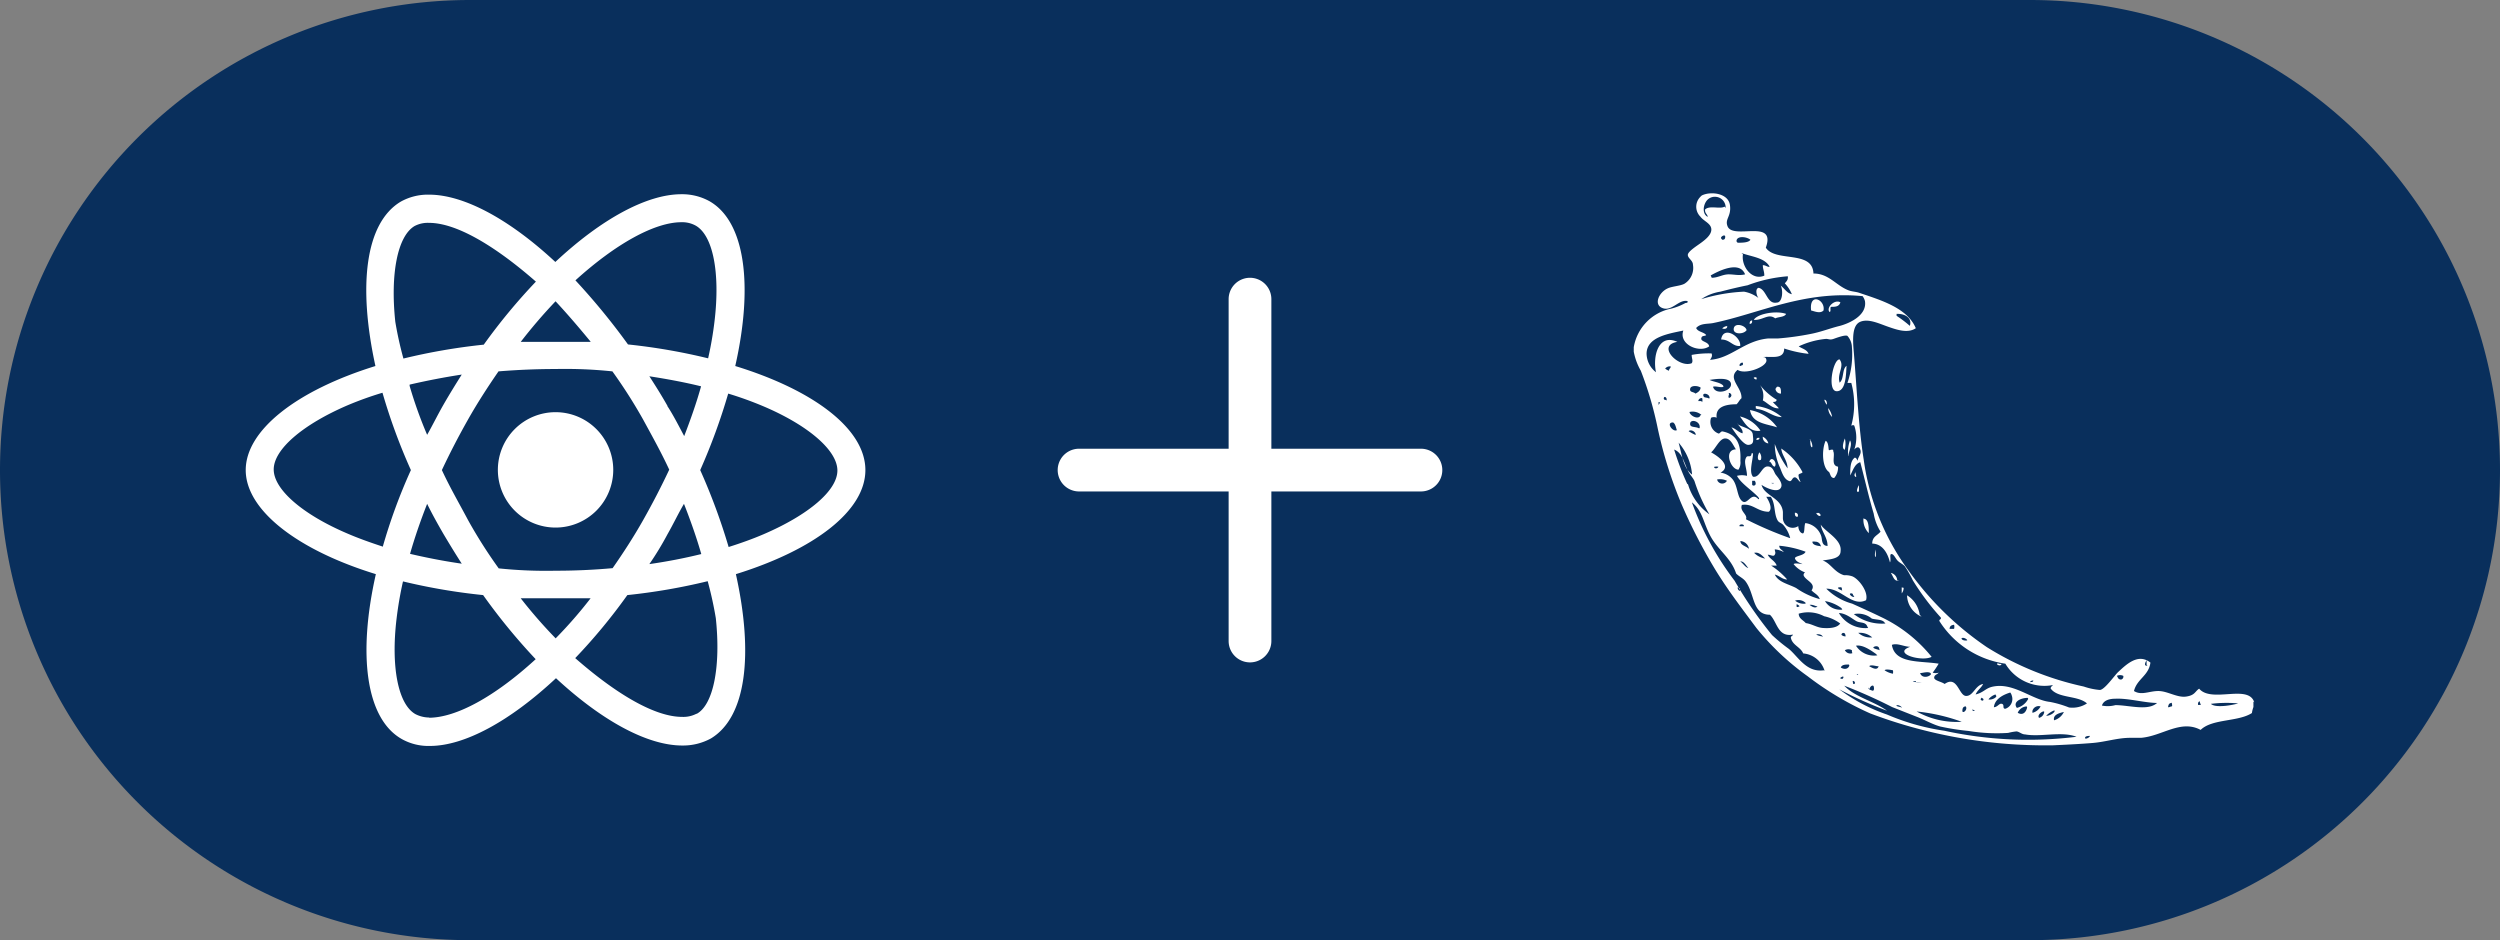 <svg xmlns="http://www.w3.org/2000/svg" xmlns:xlink="http://www.w3.org/1999/xlink" viewBox="0 0 117 44"><rect x="0" y="0" width="117" height="44" fill="#808080" stroke="none"/><defs><style>.cls-1{fill:none;}.cls-2{fill:#092f5c;}.cls-3{fill:#fff;}.cls-4{clip-path:url(#clip-path);}</style><clipPath id="clip-path"><rect class="cls-1" x="46.5" y="9.99" width="24" height="24"/></clipPath></defs><title>flask</title><g id="Layer_2" data-name="Layer 2"><g id="Layer_3" data-name="Layer 3"><g id="Layer_3-2" data-name="Layer 3"><path class="cls-2" d="M22,0H95a22,22,0,0,1,22,22h0A22,22,0,0,1,95,44H22A22,22,0,0,1,0,22H0A22,22,0,0,1,22,0Z"/></g><g id="layer"><g id="react_JS" data-name="react JS"><path class="cls-3" d="M40.5,22c0-1.92-2.41-3.74-6.09-4.87.85-3.76.47-6.75-1.2-7.71a2.64,2.64,0,0,0-1.32-.33h0c-1.62,0-3.75,1.16-5.9,3.17-2.15-2-4.28-3.15-5.91-3.15h0a2.6,2.6,0,0,0-1.33.33c-1.66,1-2,3.94-1.18,7.69-3.68,1.14-6.07,3-6.07,4.87s2.41,3.74,6.09,4.87c-.85,3.76-.47,6.75,1.2,7.71a2.55,2.55,0,0,0,1.33.33c1.62,0,3.75-1.16,5.9-3.17,2.16,2,4.28,3.15,5.91,3.15a2.72,2.72,0,0,0,1.34-.33c1.66-1,2-3.94,1.17-7.69C38.11,25.73,40.5,23.91,40.5,22ZM31.89,10.4h0a1.3,1.3,0,0,1,.67.16c.81.46,1.15,2.21.88,4.47a16.63,16.63,0,0,1-.3,1.74,28,28,0,0,0-3.75-.65,31.51,31.51,0,0,0-2.46-3C28.85,11.38,30.66,10.4,31.89,10.4ZM20.76,25c.28.47.56.93.85,1.38-.84-.12-1.65-.28-2.42-.46.22-.77.49-1.55.8-2.34C20.23,24.07,20.5,24.55,20.76,25Zm-1.59-7c.78-.18,1.59-.34,2.44-.47-.29.46-.58.93-.85,1.4s-.53,1-.77,1.42a20.1,20.1,0,0,1-.82-2.29Zm1.51,4c.37-.79.78-1.58,1.22-2.36s.94-1.55,1.43-2.26c.88-.07,1.77-.11,2.67-.11a21.28,21.28,0,0,1,2.66.11,23.79,23.79,0,0,1,1.43,2.24c.43.79.86,1.56,1.23,2.36-.37.79-.78,1.58-1.22,2.36s-.94,1.55-1.43,2.25q-1.32.12-2.67.12a21.36,21.36,0,0,1-2.66-.11,22.73,22.73,0,0,1-1.43-2.25C21.48,23.54,21.05,22.8,20.68,22Zm10.56,3c.27-.47.52-1,.77-1.42.31.79.59,1.58.81,2.35-.77.19-1.59.35-2.43.47A14,14,0,0,0,31.24,25Zm0-6c-.27-.48-.56-.94-.85-1.39.84.13,1.65.28,2.42.47-.21.76-.49,1.55-.79,2.33-.26-.49-.52-1-.79-1.41Zm-3.6-3H24.37A24.43,24.43,0,0,1,26,14.1c.55.59,1.09,1.22,1.64,1.89ZM19.4,10.58a1.33,1.33,0,0,1,.68-.15h0c1.23,0,3,1,5,2.75a27.48,27.48,0,0,0-2.44,2.95,28.15,28.15,0,0,0-3.76.65,17,17,0,0,1-.38-1.72C18.26,12.8,18.61,11.05,19.4,10.58Zm-1.49,15c-.58-.19-1.14-.39-1.65-.61-2.09-.89-3.45-2.06-3.45-3s1.36-2.1,3.45-3a16,16,0,0,1,1.64-.59A27.4,27.4,0,0,0,19.23,22a25.88,25.88,0,0,0-1.32,3.6Zm2.2,8a1.44,1.44,0,0,1-.67-.16c-.81-.46-1.15-2.22-.88-4.47a17.1,17.1,0,0,1,.3-1.74,28,28,0,0,0,3.75.64,28.22,28.22,0,0,0,2.46,3c-1.92,1.76-3.73,2.74-5,2.74ZM26,29.87A22.52,22.52,0,0,1,24.37,28h3.27A20.83,20.83,0,0,1,26,29.88ZM32.6,33.4a1.33,1.33,0,0,1-.68.15c-1.23,0-3-1-5-2.75a26.53,26.53,0,0,0,2.44-2.95,28.15,28.15,0,0,0,3.76-.65,17.23,17.23,0,0,1,.38,1.73c.24,2.25-.11,4.06-.9,4.48ZM35.74,25c-.51.22-1.07.42-1.64.6A28.76,28.76,0,0,0,32.77,22a28.38,28.38,0,0,0,1.31-3.58,16.44,16.44,0,0,1,1.66.6c2.09.89,3.45,2.06,3.45,3S37.83,24.1,35.74,25Z"/><path class="cls-3" d="M26,24.69a2.7,2.7,0,1,0-2.7-2.7,2.7,2.7,0,0,0,2.7,2.7Z"/></g><g id="plus"><g class="cls-4"><path class="cls-3" d="M58.5,13a1,1,0,0,0-1,1v7h-7a1,1,0,0,0,0,2h7v7a1,1,0,0,0,2,0V23h7a1,1,0,0,0,0-2h-7V14A1,1,0,0,0,58.5,13Z"/></g></g><g id="flask"><path class="cls-3" d="M84.76,14.53c-.1-.87.68-.5.58,0C85.19,14.69,84.92,14.57,84.76,14.53Zm.93-.17c.19,0,.38,0,.44-.21-.27-.16-.68.25-.51.45C85.71,14.59,85.63,14.41,85.69,14.36Zm-2.61.54c.17-.08.43-.05.51-.21-.48-.17-1.36,0-1.51.28C82.5,15,82.76,14.65,83.08,14.9ZM82,15a.1.1,0,0,0-.11.09.1.1,0,0,0,0,.07C82,15.15,82,15.08,82,15Zm-.26.47c0-.23-.55-.4-.6-.1S81.61,15.65,81.73,15.46Zm-.9-.21a.36.36,0,0,0-.24.11C80.68,15.41,80.86,15.4,80.83,15.25Zm-.28.63c.41,0,.53.34.88.3C81.5,15.77,80.66,15.21,80.55,15.88Zm5.53,2c-.12-.41.25-.76,0-1.07-.31,0-.59,1.49-.13,1.49s.43-.9.46-1.19c-.22.16-.11.63-.33.79Zm-3.88-.16c0-.07,0-.08-.1-.07s.06.13.1.09Zm1.14.67c0-.14,0-.28-.12-.3s-.08.07-.14.09a.25.25,0,0,0,.26.23Zm-1.12.74c.45.05.75.38,1.16.38A2.24,2.24,0,0,0,82.17,19c0,.08,0,.07,0,.11Zm3.51.35a.93.93,0,0,0-.18-.39.58.58,0,0,0,.18.41ZM83.17,20a2,2,0,0,0-1.27-.81C82,19.82,82.66,19.83,83.17,20Zm-.79.14a1.59,1.59,0,0,0-.95-.65c.23.31.44.74.95.67Zm-1.07-.32c.08.14.28.28.24.46-.21-.06-.31-.22-.52-.28.12.16.54.84.8.82s.23-.2.2-.49-.53-.33-.72-.49Zm1.19.6a.29.29,0,0,0,.26.33.48.48,0,0,0-.26-.31Zm-.16.07c-.09,0-.14,0-.14.1h0s.15,0,.14-.08Zm4,.54a1.1,1.1,0,0,0,0-.51c-.06.15-.17.48,0,.53Zm-1.62-.49c0,.14,0,.36.07.39s0-.31-.1-.37Zm1.09.53c-.07-.06-.17,0-.21,0s0-.37-.16-.44h0c-.19.4-.17,1.25.16,1.46.07.11.07.28.24.28a.75.75,0,0,0,.18-.53c-.37-.06-.1-.56-.24-.75Zm.7.26c0-.21.2-.51.07-.72a1.56,1.56,0,0,0-.08.74Zm-4.1.19a.37.37,0,0,0-.07-.35c-.08.12-.11.35,0,.37Zm.42.09c.1.06.1.21.23.23.14-.19-.17-.56-.26-.21Zm4,.46c0,.08-.09.17,0,.24s0-.16,0-.22ZM87,23v-.28c0-.05-.17.3-.05.3Zm-3,1c0,.09,0,.18.12.19A.12.12,0,0,0,84,24h0ZM85,24c0,.06.13.18.19.14s-.08-.19-.15-.12Zm2.21.26a.87.87,0,0,0,.25.69c0-.25,0-.63-.21-.67Zm.58,1.79v-.33s-.1.31,0,.35Zm1,1.11a.38.38,0,0,0-.3-.35c.13.19.14.4.39.37Zm.21.33v.28a.41.41,0,0,0,.09-.26Zm-7.68,0a.19.19,0,0,0,.1.17.19.19,0,0,0,0-.13Zm8.52,1.28a1.27,1.27,0,0,0-.59-.91,1.11,1.11,0,0,0,.68,1Zm3.74,2.3s-.11-.05-.12,0,.19.13.21,0Zm11.88,1.76v.26a1.28,1.28,0,0,0-.07.28c-.65.42-1.86.26-2.4.79-.93-.5-1.8.29-2.79.37h-.51c-.58,0-1.15.19-1.74.24s-1.22.08-1.86.11h-.7a23.17,23.17,0,0,1-7.86-1.49,14.43,14.43,0,0,1-2.93-1.74,12.24,12.24,0,0,1-2.4-2.26c-.66-.89-1.33-1.76-1.93-2.74a25.42,25.42,0,0,1-1.58-3.07,19.92,19.92,0,0,1-1.11-3.54,16.61,16.61,0,0,0-.79-2.69,2.81,2.81,0,0,1-.33-.89v-.21a2.22,2.22,0,0,1,1.77-1.81,2.85,2.85,0,0,0,.65-.26s.15,0,.09-.09c-.4-.09-.72.49-1.16.33s-.17-.75.25-.93c.2-.09.59-.11.77-.21a.87.87,0,0,0,.4-.89c0-.2-.24-.3-.24-.46s.42-.42.61-.56.51-.38.49-.65-.36-.37-.51-.58a.65.65,0,0,1,0-.93.27.27,0,0,1,.08-.07c.43-.2,1.22-.09,1.3.45s-.25.65-.11,1c.26.65,2.29-.38,1.79,1,.45.7,2.19.1,2.23,1.21.73,0,1.06.57,1.65.79.16.06.35.06.51.12,1,.34,2.23.7,2.63,1.65-.37.25-.87.08-1.3-.07s-.92-.39-1.3-.23-.36.8-.3,1.44c.14,1.71.22,3.47.46,5a11.41,11.41,0,0,0,2.09,5.19,14.47,14.47,0,0,0,3.68,3.6,14.22,14.22,0,0,0,4.53,1.84,3.13,3.13,0,0,0,.75.16c.22,0,.69-.68.86-.84.4-.37.94-.89,1.51-.44-.08.62-.63.76-.77,1.33.35.22.71,0,1.14,0s.88.32,1.3.26.41-.24.61-.37C103.5,32.92,105.23,32,105.5,32.87Zm-5-1.72v-.21S100.27,31.19,100.5,31.15ZM88.76,14.78a5.61,5.61,0,0,1,.62.47c.12-.36-.22-.58-.62-.56ZM95,31.92c.09,0,.15,0,.16-.07A.17.17,0,0,0,95,31.92ZM91.8,29.87c0,.11.22.12.26.1S91.91,29.8,91.8,29.87Zm-.56-.44h.21a.31.31,0,0,0,0-.19C91.28,29.26,91.25,29.33,91.24,29.43Zm-4.46-9.51c-.06-.05-.11,0-.14,0a3.79,3.79,0,0,0,0-2c-.06,0-.15,0-.18,0a4.11,4.11,0,0,0,.21-1.67.83.83,0,0,0-.21-.53c-.1-.06-.48.08-.65.14s-.23,0-.35,0a3.81,3.81,0,0,0-1.28.35c.16.11.39.15.46.35a5.52,5.52,0,0,1-1.14-.25c0,.53-.6.36-1,.4.14,0,.16.07.17.16,0,.31-1,.68-1.35.44-.5.41.22.82.18,1.33-.09.07-.14.2-.23.28-.49,0-1,.11-.93.63a.3.3,0,0,0-.26,0,.58.58,0,0,0,.35.74h0c.07,0,.09-.1.18-.1.65.13.88.56.84,1.38a.61.61,0,0,1-.09.41c-.37,0-.71-.93-.12-.95-.14-.21-.25-.52-.51-.51s-.44.48-.65.65c.31.17,1,.64.44.95a.88.88,0,0,1,.58.33c.2.27.2.68.35.91.31.45.47-.41.84,0,.08,0,0-.08,0-.09-.31-.34-.79-.62-1-1a.94.94,0,0,1,.47,0c0-.28-.14-.59-.07-.79s.14-.09.23-.14,0-.16.12-.12c0,.32-.2.86,0,1.09.32.06.41-.48.68-.48s.29.26.39.39.3.36.26.54c-.09.37-.72.08-.93-.07.13.52.94.6,1,1.27v.26a.46.46,0,0,0,.72.4c0,.12.06.3.19.34s.07-.34.14-.48a.9.9,0,0,1,.74.6c.06.16,0,.46.3.47,0-.4-.27-.65-.32-1,.21.34,1,.7.93,1.24,0,.35-.44.38-.84.44.38.13.54.55,1,.69a1,1,0,0,1,.38.05c.3.11.78.73.65,1.12-.65.32-1.15-.55-1.86-.54a2.74,2.74,0,0,0,1.21.7c.44.2.89.4,1.32.61a6.76,6.76,0,0,1,2.4,1.88c-.47.25-1.87-.17-1-.47-.29,0-.6-.19-.86-.09.14.89,1.31.74,2.19.88a4.38,4.38,0,0,1-.28.42.45.45,0,0,0,.28,0c-.06.09-.2.09-.21.23s.34.19.49.3c.6-.42.66.55,1,.56s.43-.5.8-.56c-.09.19-.27.29-.35.49.35-.08.45-.27.74-.35,1-.26,1.89.61,2.74.7a4.85,4.85,0,0,1,.89.26,1.25,1.25,0,0,0,.84-.19c-.42-.38-1.37-.23-1.7-.7,0-.08.07-.11.11-.16a2.13,2.13,0,0,1-2.23-1,4.39,4.39,0,0,1-3.09-2c0-.1.1-.05.07-.16a11.65,11.65,0,0,1-1.31-1.74,5.19,5.19,0,0,0-.37-.65c-.09-.11-.25-.17-.35-.28s-.17-.3-.28-.3,0,.29-.07.39c-.11-.45-.36-.87-.83-.88,0-.33.25-.38.39-.56a2.26,2.26,0,0,1-.32-.84c-.24-.81-.43-1.66-.63-2.41-.27.09-.34.39-.47.62,0-.33,0-.67.21-.83.09,0,.09.09.14.14,0-.16.2-.31.12-.52s-.24-.05-.28,0A1.71,1.71,0,0,0,86.78,19.92Zm9.35,13.79a.74.74,0,0,0,.46-.39C96.37,33.37,96.07,33.45,96.13,33.71Zm0-.46a1.05,1.05,0,0,0-.37.25c.21,0,.44-.18.39-.25Zm-.72.35a.32.32,0,0,0,.26-.28c0-.1-.37.12-.24.28Zm.09-.54a.3.3,0,0,0-.38.2.31.31,0,0,0,0,.1A.59.59,0,0,0,95.5,33.06Zm-.65,0a.48.48,0,0,0-.42.3c.27.15.4-.07.44-.25Zm-.32.6h.11s-.14,0-.09.05Zm.37-1c-.33,0-.72.19-.51.47a.83.83,0,0,0,.53-.42Zm-1.61.44c.21,0,.26-.2.4-.16s0,.23.16.23a.48.48,0,0,0,.3-.62.37.37,0,0,0-.07-.14c-.39.12-.76.34-.77.74Zm.1-.6a.69.69,0,0,0-.33.23c.17.05.44-.12.35-.18Zm-.65.12c0,.06-.1.11,0,.16s.13-.1,0-.11Zm-.42.55v.1h.1a.09.09,0,0,0-.08-.05ZM92,33.06c-.12,0-.16.08-.16.21s.21,0,.18-.16Zm-2.35-1.19c-.14,0-.19,0,0,.05a1.19,1.19,0,0,0,.53,0c-.12.07-.44,0-.51,0Zm.7-.37c-.12-.09-.37,0-.49,0,.09.27.44.18.51.05Zm-.75,1.74a3.83,3.83,0,0,0,2.21.54,8.68,8.68,0,0,0-2.19-.49ZM88.71,33c.06.07.19.07.28.11s-.18-.21-.26-.06ZM86.53,31.1c-.16,0-.33,0-.38.14.17.11.35.07.4-.09Zm-.45.61c.06.05.16.11.19,0s-.15,0-.17.05Zm.28-2a.09.09,0,0,0-.18,0,.25.25,0,0,0,.2.07Zm.31.79v-.07a.33.33,0,0,0-.33,0,.29.29,0,0,0,.35.14Zm0,1.49a.12.12,0,0,0,.14,0c0-.07,0-.09-.07-.12s0,.12,0,.19Zm.72-2.67c-.08-.22-.32-.16-.49-.24s-.49-.38-.84-.39h0a1.44,1.44,0,0,0,1.37.7Zm-1.21-.86a1.82,1.82,0,0,0-.77-.33.83.83,0,0,0,.81.4Zm.72,1.09a.85.85,0,0,0,.72.28.88.88,0,0,0-.68-.21Zm.89,1.05c-.24-.17-.62-.44-.93-.38a1,1,0,0,0,1,.45Zm-.89.88v.07c0,.07.14,0,0,0Zm.54.7c0,.09.1.11.18.14s.1-.08.07-.19-.19,0-.19.12Zm.44-1c-.07,0-.34-.09-.4,0,.16.09.38.21.44,0Zm.07-.79c0-.17-.17-.17-.26-.11s.2.12.3.15Zm.25-1.25c-.1-.16-.39-.13-.6-.19a1,1,0,0,0-.84-.21,2.13,2.13,0,0,0,1.48.44Zm0,2.23a1,1,0,0,0,.39.16.43.43,0,0,0,0-.16s-.34-.08-.39,0Zm-2-3.77c0-.11,0-.13-.14-.11s.1.13.16.15Zm.56.28c-.07,0,0-.12-.14-.11s.09.22.16.15ZM85.15,28c-.07-.17-.25-.24-.37-.37.23-.33-.28-.46-.37-.7a.13.13,0,0,1,.07-.14,1.23,1.23,0,0,1-.54-.39c.09-.07.33,0,.42,0-.14-.06-.29-.11-.35-.25s.42-.13.49-.33a4.77,4.77,0,0,0-1.23-.28c0,.17.15.19.21.3a1,1,0,0,0-.42-.13c0,.11.06.14,0,.25s-.19,0-.33,0c.1.21.34.28.42.51h-.26a3.58,3.58,0,0,1,.75.65c-.23,0-.36-.18-.58-.23.18.37.64.44,1,.63a3.52,3.52,0,0,0,1.11.52Zm-.51.28c.1.06.29.23.42.1-.09,0-.26-.12-.4-.06Zm-.14-.07a.49.49,0,0,0-.49-.1A.64.64,0,0,0,84.5,28.25Zm-.42.07v.09c0,.09.14,0,.14,0s-.09-.1-.16-.09Zm-.3-3.1a1.49,1.49,0,0,0-.33-.62c-.1-.1-.19-.09-.26-.21-.18-.32-.09-.77-.32-1.1h-.21s.36.52.12.7c-.54,0-.74-.4-1.26-.32-.12.3.29.45.19.67a16.86,16.86,0,0,0,2.05.88Zm-1.68.7a.93.93,0,0,0,.51.26c-.11-.1-.29-.34-.53-.26Zm-.25-.21a.44.44,0,0,0-.4-.35c0,.2.25.23.38.35Zm-.4.61c.12.08.25.29.37.3-.11-.12-.22-.34-.39-.3Zm.16-1.61v-.09a.15.15,0,0,0-.2,0l0,.05.21,0Zm3.61.93a.26.26,0,0,0-.27-.25.28.28,0,0,0-.13,0c0,.15.2.19.38.21Zm-2.19-3h-.14s.12.06.12,0Zm-.91-.1H82v.17c0,.07.13.08.16,0a.19.19,0,0,0-.09-.21Zm-1.74,0a.25.25,0,0,0,.34.1.24.24,0,0,0,.1-.1.72.72,0,0,0-.46-.06Zm.07-.65a.45.45,0,0,0-.23,0c0,.1.21.1.21-.06Zm.21-3.75c-.12.06-.37-.05-.49,0,.11.42.89.2.84-.14s-.79-.21-1-.18c.13.08.49.11.63.26Zm-.93.45c0,.06.16.05.23.09s.06-.07,0-.14-.25-.12-.25,0Zm1.19-.1s-.06.15,0,.17a.13.13,0,0,0,.11-.12.12.12,0,0,0-.13-.11h0Zm.65-1.39V17c0-.07-.16,0-.16.09s.09,0,.14,0Zm0-5.16c-.09.56.42,1.25,1,1,0-.21-.07-.3-.07-.49.15,0,.24.11.32.07-.24-.43-.85-.46-1.32-.64Zm-.25-.54c.2,0,.52,0,.6-.14-.2-.16-.67-.19-.65.08Zm-.56-1.63a.5.5,0,0,0-.48-.52.49.49,0,0,0-.36.13c-.2.19-.29.65,0,.81,0-.12-.15-.17-.12-.35.22-.2.7,0,.91-.13Zm-.16,1.49c.06,0,.14,0,.14-.14s-.24,0-.19.08ZM80.11,13c.29,0,.51-.16.79-.16s.48.07.77,0c-.26-.67-1.27-.14-1.61.05Zm-.49,1a8,8,0,0,1,2-.35,1.55,1.55,0,0,1,.68.3c-.08-.08-.18-.43,0-.48.38.07.39.79.86.69.24,0,.31-.51.18-.79.18.13.27.34.52.4a1.72,1.72,0,0,0-.33-.51c.07-.09.16-.15.14-.33a6.74,6.74,0,0,0-1.88.42c-.49.1-.85.19-1.28.3A2.21,2.21,0,0,0,79.62,14Zm-2,4.82v.13s.13-.16,0-.13ZM78.5,16c-1,.16.06,1.24.67,1,.08-.11,0-.22,0-.39a4.35,4.35,0,0,1,.93-.07c.05.11,0,.2-.07.3,1-.07,1.58-.89,2.72-1h.46a12.92,12.92,0,0,0,1.52-.21c.48-.09.93-.27,1.34-.37s1.32-.47,1.21-1.17a.7.7,0,0,0-.11-.23c-2.77-.27-4.85.82-7,1.26-.26.05-.58,0-.79.23.08.19.35.18.47.33-.06.07-.21,0-.23.16s.34.15.37.37c-.46.33-1.44-.09-1.21-.74-.7.15-1.72.3-1.72,1.09a1.12,1.12,0,0,0,.44.86C77.34,16.68,77.61,15.59,78.5,16Zm.86,4.35c0-.16-.24-.27-.33-.17a1.87,1.87,0,0,0,.31.17Zm-.82.3c.17.57.22,1.25.65,1.56a2.62,2.62,0,0,0-.69-1.56Zm1-.61c.07-.32-.41-.45-.44-.23s.24.14.4.23Zm.09-.62a.63.63,0,0,0-.56-.14c0,.16.43.41.52.14Zm-.28-1c.11-.06.22-.12.24-.28-.14-.1-.46-.11-.49.05s.1.14.21.2Zm.31.4a.31.31,0,0,0,0-.19.16.16,0,0,0-.18.14v0h.14ZM78,18.74c0-.06,0-.13-.07-.16s-.1.14,0,.13Zm.23-1.58a.27.27,0,0,0-.3.09.52.52,0,0,0,.18.1c0-.11.09-.11.08-.22Zm.26,3c-.06-.13-.07-.32-.19-.39-.36,0,0,.47.17.36ZM79,22.67a2.63,2.63,0,0,0,1,1.4,7.52,7.52,0,0,1-.7-1.56c-.08-.17-.22-.3-.3-.47-.19-.39-.27-.86-.65-1a12.86,12.86,0,0,0,.61,1.6Zm6.39,8.72a1.15,1.15,0,0,0-1-.81c-.13-.31-.51-.38-.58-.74,0-.08.14-.11.09-.14-.71.13-.73-.62-1.07-.93-.85,0-.69-1-1.16-1.59-.14-.15-.27-.19-.42-.34-.23-.72-.84-1.09-1.19-1.73s-.37-1.2-.88-1.6a13.77,13.77,0,0,0,2,3.67,19.1,19.1,0,0,0,1.75,2.54,8.27,8.27,0,0,0,.79.65c.44.37.82,1.11,1.63,1Zm-.09-1.58c0-.1-.2-.16-.3-.11a.79.79,0,0,0,.26.08Zm.86-.6a1.92,1.92,0,0,0-.79-.37,1.59,1.59,0,0,0-1.19-.12c0,.23.21.3.33.44.32.05.51.21.81.23s.66,0,.8-.21Zm11.09,5.3c-.7-.32-1.73,0-2.48-.14-.15,0-.27-.13-.4-.14a2.66,2.66,0,0,0-.39.07,8.12,8.12,0,0,1-1.84-.09A11.38,11.38,0,0,1,90.8,34c-.36-.1-.74-.32-1.11-.46l-1.14-.45a23.54,23.54,0,0,0-2.24-1c.51.54,1.38.72,2,1.17a18.52,18.52,0,0,1-2.23-1,8,8,0,0,0,2.23,1.18A10.75,10.75,0,0,0,91,34.2a18.4,18.4,0,0,0,6.19.28Zm.61-.07c-.12,0-.27,0-.28.09s.23,0,.24-.12Zm1.25-2.74a.15.15,0,0,0,.17.1.14.14,0,0,0,.09-.17h0a.35.35,0,0,0-.3,0ZM101,32.9c-.62,0-1.39-.23-2-.2-.25,0-.55.06-.63.32A1.34,1.34,0,0,0,99,33c.67,0,1.59.31,2-.15Zm.63,0c-.11,0-.14.07-.16.16s.1,0,.16,0,0-.16,0-.23Zm1.38-.09a.12.12,0,0,0-.14.1.19.19,0,0,0,0,.08H103s-.08-.18-.06-.25Zm1.93.13a6,6,0,0,0-1.47,0c.22.22,1.13.05,1.43-.07ZM82.5,18.74c.23.12.44.39.75.37-.08-.11-.2-.19-.28-.3.08,0,.16,0,.18-.1a2.93,2.93,0,0,1-.79-.7A.9.9,0,0,1,82.5,18.74Zm3,.18c0-.05,0-.17-.09-.21S85.5,19,85.5,18.92Zm-2.14,2c0,.39.28.56.3,1a4.77,4.77,0,0,1-.6-1.14,2.69,2.69,0,0,0,.25,1.12c.1.25.19.55.45.62.11,0,.11-.17.23-.18s.2.22.28.21a.67.67,0,0,1-.1-.31c0-.08.15-.07.19-.14a3,3,0,0,0-1-1.11Z"/></g></g></g></g></svg>